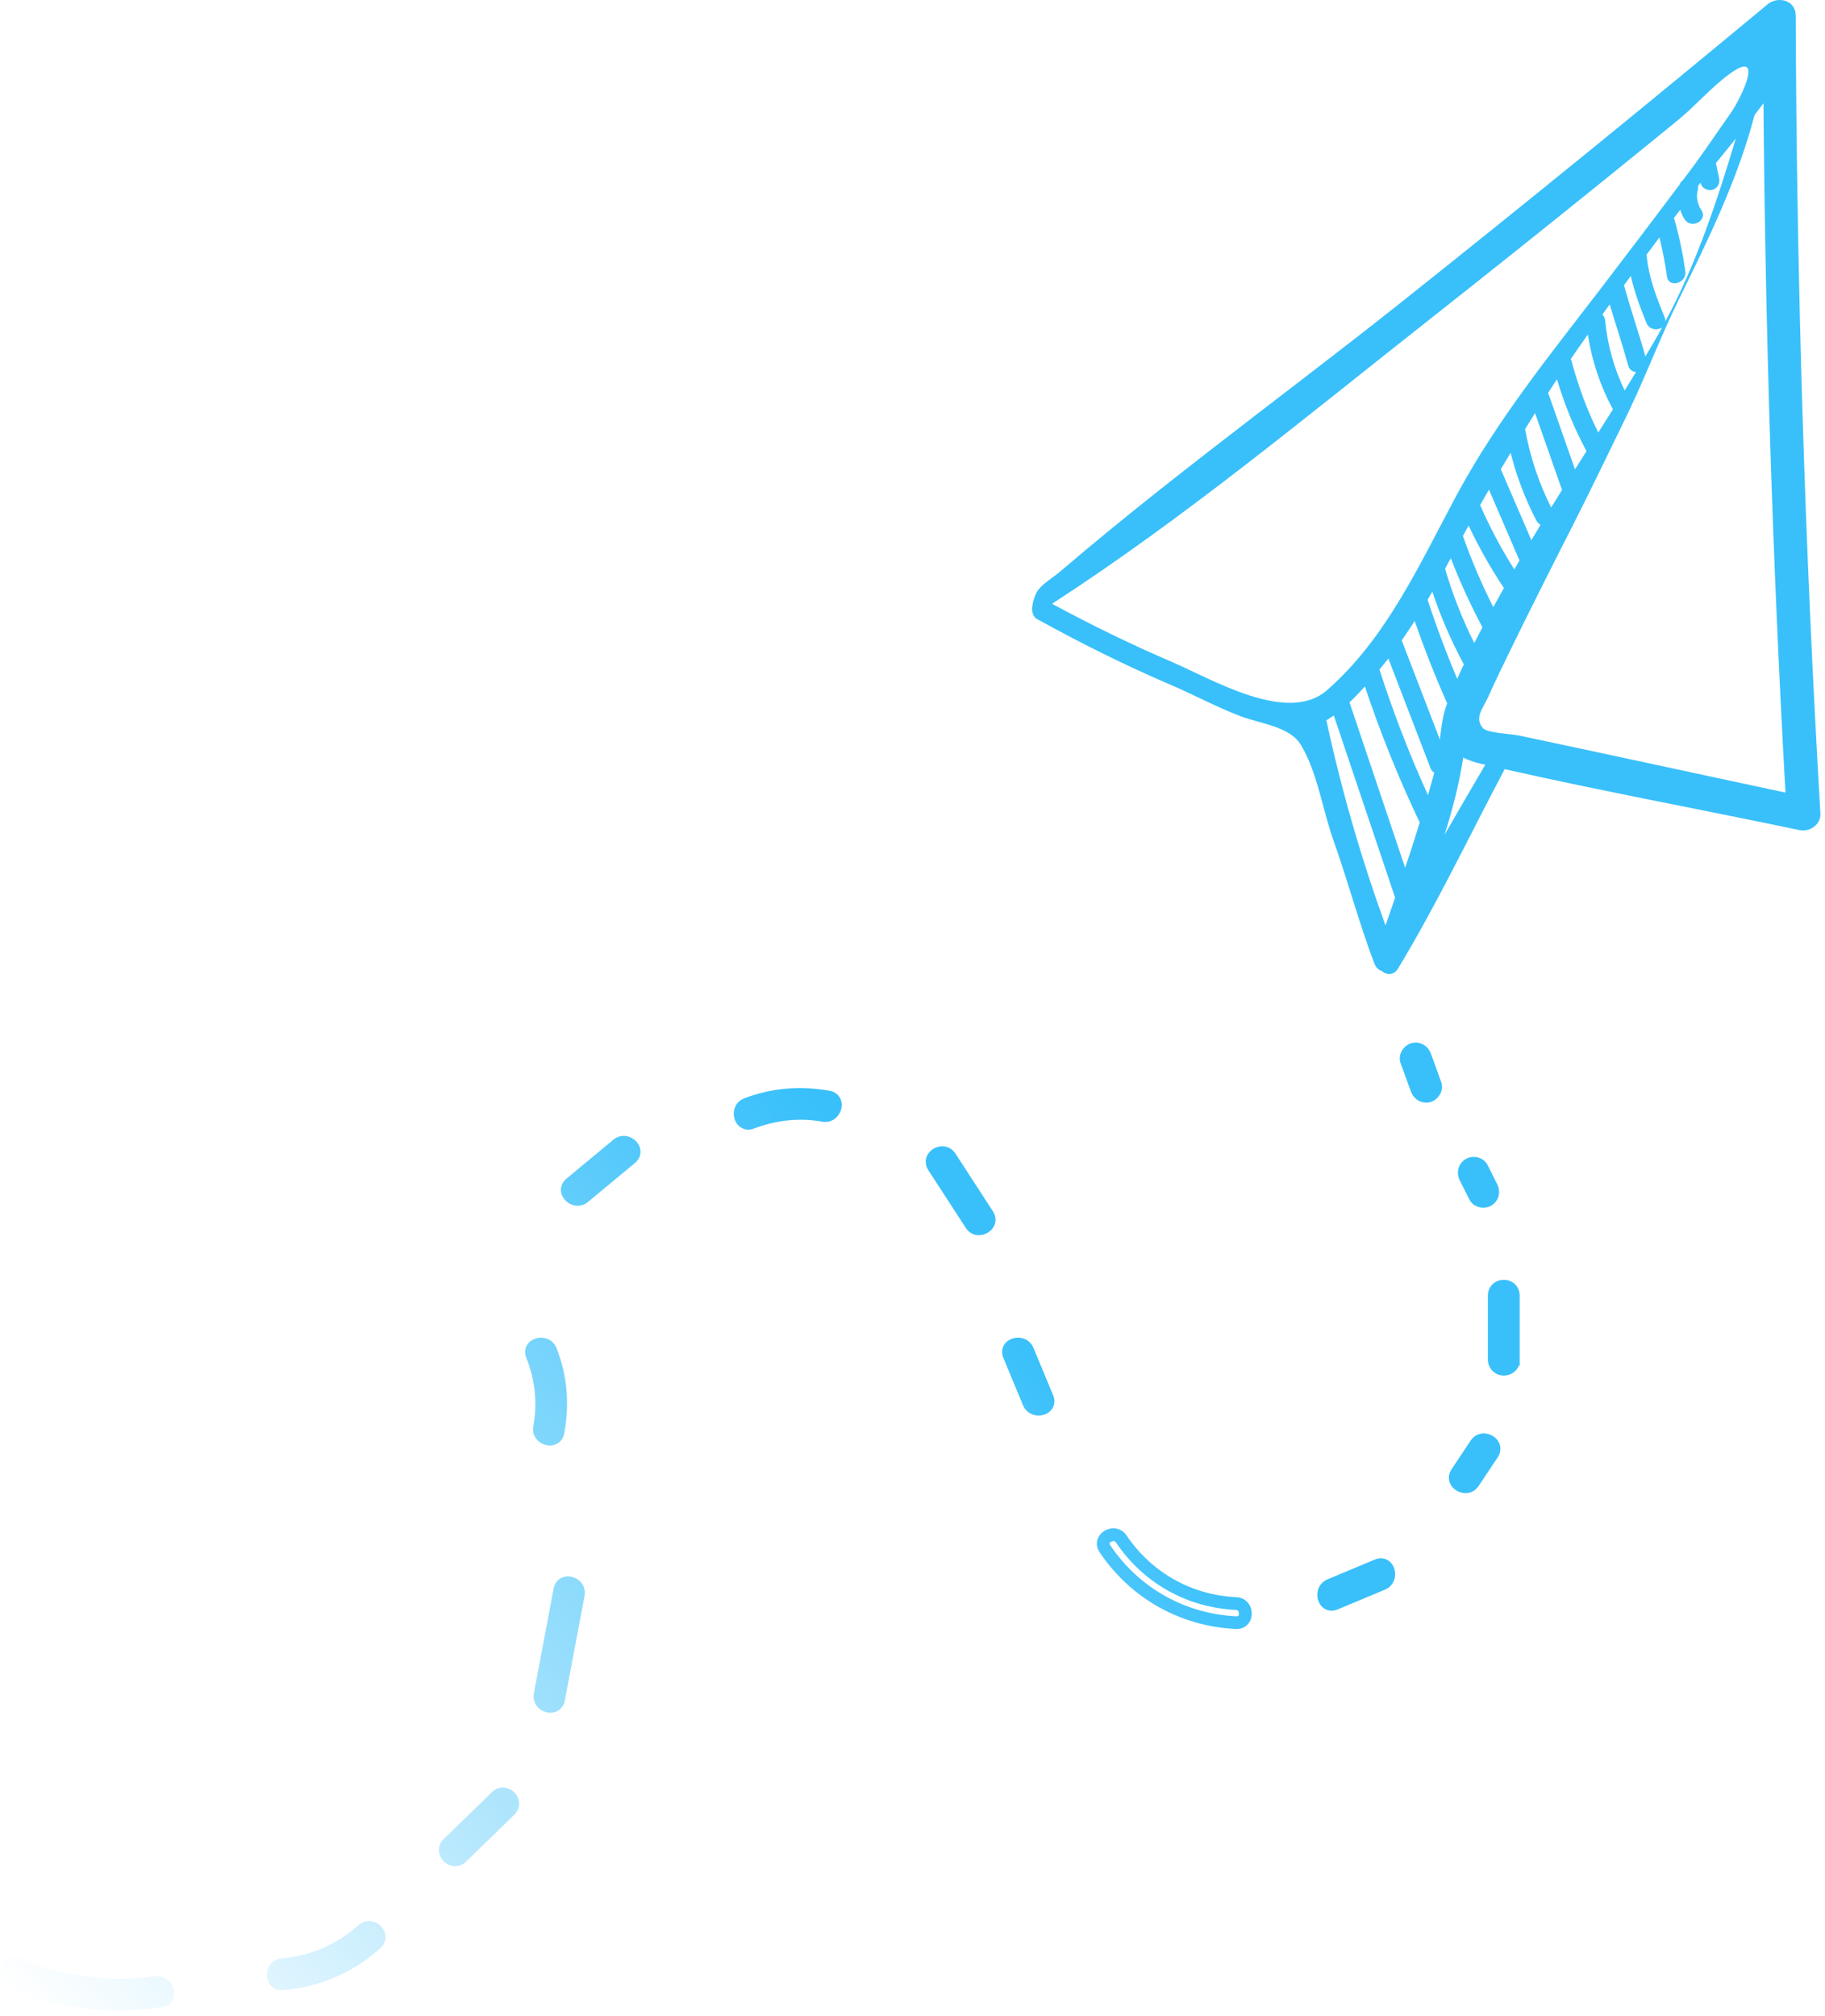 <svg width="287" height="317" viewBox="0 0 287 317" fill="none" xmlns="http://www.w3.org/2000/svg">
<path fill-rule="evenodd" clip-rule="evenodd" d="M221.877 171.608C222.267 172.687 223.237 173.366 224.277 173.366C224.497 173.366 224.707 173.338 224.927 173.279C225.577 173.097 226.167 172.609 226.497 171.972C226.807 171.375 226.857 170.72 226.647 170.128L225.027 165.67C224.557 164.37 223.247 163.652 221.977 164C221.317 164.18 220.737 164.669 220.407 165.306C220.097 165.903 220.037 166.557 220.257 167.151L221.877 171.608ZM117.675 177.608C116.755 177.608 115.945 177.05 115.575 176.091C115.105 174.867 115.535 173.256 117.055 172.678C121.295 171.062 125.805 170.663 130.465 171.492C131.775 171.727 132.565 172.862 132.325 174.191C132.095 175.477 130.905 176.637 129.315 176.354C125.735 175.718 122.125 176.084 118.555 177.44C118.265 177.553 117.965 177.608 117.675 177.608ZM90.847 189.576C90.547 189.576 90.247 189.522 89.947 189.411C89.057 189.081 88.387 188.304 88.237 187.431C88.107 186.638 88.407 185.866 89.077 185.315L96.467 179.184C97.707 178.15 99.317 178.57 100.157 179.576C101.017 180.614 100.897 181.989 99.857 182.844L92.467 188.975C91.997 189.372 91.427 189.576 90.847 189.576ZM86.477 227.27C86.317 227.27 86.157 227.255 85.987 227.223C84.707 226.982 83.567 225.787 83.867 224.203C84.537 220.637 84.167 217.03 82.767 213.485C82.447 212.687 82.547 211.872 83.037 211.249C83.587 210.561 84.537 210.207 85.487 210.345C86.427 210.483 87.167 211.069 87.517 211.95C89.197 216.192 89.597 220.708 88.727 225.371V225.372C88.507 226.529 87.597 227.27 86.477 227.27ZM86.556 269.286C85.936 269.286 85.287 269.054 84.787 268.623C84.087 268.018 83.776 267.142 83.957 266.22L87.067 249.742C87.227 248.888 87.757 248.245 88.526 247.977C89.367 247.681 90.376 247.892 91.087 248.508C91.796 249.113 92.097 249.989 91.927 250.911L88.817 267.389V267.388C88.656 268.242 88.117 268.885 87.356 269.154C87.097 269.243 86.837 269.286 86.556 269.286ZM71.577 293.416C70.927 293.416 70.267 293.148 69.757 292.616C68.767 291.604 68.777 290.114 69.767 289.149L77.377 281.756C78.387 280.773 79.897 280.811 80.907 281.843C81.887 282.854 81.877 284.345 80.887 285.311L73.287 292.703C72.797 293.179 72.187 293.416 71.577 293.416ZM44.276 312.895C43.506 312.895 42.836 312.558 42.416 311.95C41.906 311.219 41.836 310.192 42.246 309.335C42.636 308.495 43.396 307.97 44.336 307.892C48.826 307.52 52.976 305.72 56.356 302.689C57.046 302.07 57.936 301.876 58.796 302.157C59.696 302.449 60.386 303.209 60.576 304.094C60.746 304.906 60.466 305.709 59.816 306.298C55.486 310.185 50.336 312.401 44.506 312.885C44.426 312.892 44.346 312.895 44.276 312.895ZM18.755 316.069C12.835 316.069 7.095 314.95 1.625 312.723C0.095 312.103 -0.295 310.462 0.205 309.233C0.705 308.009 1.955 307.481 3.175 307.977C10.085 310.79 17.215 311.717 24.355 310.73C25.995 310.505 27.165 311.737 27.355 313.059C27.535 314.355 26.725 315.425 25.425 315.604C23.185 315.914 20.955 316.069 18.755 316.069ZM153.936 194.199C153.176 194.199 152.396 193.861 151.876 193.049L145.986 183.975C145.506 183.233 145.446 182.381 145.826 181.637C146.246 180.829 147.116 180.276 148.056 180.228C148.966 180.186 149.756 180.599 150.256 181.373L156.146 190.447C156.896 191.606 156.586 192.998 155.416 193.758C154.986 194.037 154.466 194.199 153.936 194.199ZM163.324 222.559C163.204 222.559 163.084 222.551 162.964 222.535C162.024 222.412 161.244 221.82 160.884 220.95L157.784 213.49C157.284 212.278 157.794 211.032 159.014 210.529C160.244 210.018 161.894 210.4 162.524 211.926L165.624 219.385C165.954 220.172 165.864 220.98 165.384 221.602C164.924 222.204 164.144 222.559 163.324 222.559ZM175.055 242.291C175.065 242.29 175.075 242.289 175.095 242.289C175.265 242.289 175.395 242.366 175.505 242.527C179.795 248.895 186.665 252.756 194.355 253.118C194.845 253.141 194.845 253.627 194.845 253.724C194.825 254.14 194.565 254.128 194.445 254.12C186.355 253.738 179.105 249.657 174.575 242.924C174.446 242.738 174.485 242.655 174.505 242.612L174.505 242.611C174.585 242.467 174.805 242.308 175.055 242.291ZM194.355 256.118C194.395 256.12 194.435 256.121 194.485 256.121C195.795 256.121 196.775 255.171 196.845 253.818C196.895 252.568 196.085 251.197 194.445 251.12C187.395 250.788 181.095 247.248 177.165 241.41C176.645 240.638 175.825 240.225 174.915 240.296C173.965 240.361 173.105 240.925 172.715 241.733C172.355 242.472 172.425 243.314 172.915 244.041C177.805 251.304 185.625 255.706 194.355 256.118ZM207.374 251.828C207.754 252.725 208.534 253.238 209.404 253.238C209.714 253.238 210.024 253.175 210.344 253.045L217.794 249.933C219.314 249.295 219.694 247.641 219.184 246.41C218.674 245.2 217.434 244.69 216.224 245.194L208.774 248.306C207.244 248.944 206.864 250.597 207.374 251.828ZM228.954 234.291C229.394 234.584 229.924 234.755 230.474 234.755C231.224 234.755 231.994 234.423 232.534 233.624L235.534 229.124C236.284 227.985 236.004 226.6 234.854 225.832C233.804 225.132 232.194 225.127 231.274 226.5L228.274 231C227.514 232.138 227.804 233.523 228.954 234.291ZM234.794 215.616C235.244 216.021 235.854 216.272 236.484 216.272C237.454 216.272 238.474 215.716 238.844 214.716H238.984V203.716C238.984 202.092 237.704 201.216 236.484 201.216C235.274 201.216 233.984 202.092 233.984 203.716V213.716C233.984 214.463 234.274 215.155 234.794 215.616ZM232.516 189.767C232.766 189.841 233.016 189.877 233.266 189.877C233.716 189.877 234.146 189.764 234.526 189.544C235.676 188.869 236.076 187.423 235.446 186.179L233.946 183.182C233.656 182.615 233.146 182.198 232.506 182.007C231.816 181.805 231.086 181.884 230.496 182.23C229.336 182.905 228.946 184.351 229.566 185.594L231.076 188.591C231.356 189.158 231.866 189.576 232.516 189.767Z" fill="url(#paint0_linear)"/>
<path fill-rule="evenodd" clip-rule="evenodd" d="M238.855 115.636C237.625 115.375 233.845 115.26 233.175 114.453C231.825 112.815 233.235 111.341 233.995 109.652C235.265 106.822 236.625 104.034 237.995 101.249C240.985 95.15 244.035 89.078 247.125 83.027C250.085 77.219 252.895 71.34 255.755 65.483C255.925 65.144 256.075 64.802 256.235 64.463C256.315 64.344 256.385 64.216 256.425 64.078C259.095 58.41 261.315 52.569 264.085 46.934C268.635 37.685 273.305 28.126 275.925 18.079C276.395 17.467 276.865 16.85 277.325 16.231C277.615 52.38 278.765 88.516 280.785 124.612C266.805 121.639 252.835 118.592 238.855 115.636ZM227.175 131.236C228.445 127.204 229.495 123.142 230.105 119.116C230.875 119.504 231.775 119.82 232.805 120.06C233.055 120.12 233.315 120.176 233.575 120.235C231.445 123.89 229.285 127.551 227.175 131.236ZM217.885 145.503C214.065 134.971 210.945 124.199 208.585 113.241C208.975 113.01 209.375 112.755 209.755 112.483C212.965 122.033 216.185 131.583 219.395 141.133C218.895 142.591 218.405 144.05 217.885 145.503ZM261.905 50.51C261.905 50.342 261.885 50.163 261.805 49.97C260.575 46.899 259.285 43.705 258.985 40.383C258.975 40.266 258.955 40.157 258.925 40.055C259.605 39.144 260.285 38.237 260.965 37.327C261.465 39.348 261.855 41.389 262.145 43.457C262.405 45.361 265.295 44.55 265.035 42.659C264.655 39.925 264.095 37.237 263.345 34.581C263.315 34.478 263.275 34.386 263.235 34.299C263.565 33.858 263.895 33.416 264.225 32.976C264.405 33.541 264.645 34.074 264.955 34.525C266.045 36.104 268.645 34.606 267.545 33.011C266.975 32.182 266.695 30.899 266.975 29.948C267.045 29.696 267.055 29.466 267.015 29.258C267.155 29.075 267.295 28.893 267.435 28.711C267.435 28.741 267.445 28.77 267.455 28.8C267.615 29.593 268.555 30.053 269.295 29.848C270.115 29.622 270.515 28.798 270.345 28.003C270.185 27.264 270.035 26.525 269.875 25.785C269.865 25.74 269.845 25.7 269.835 25.657C270.865 24.373 271.915 23.09 272.965 21.8C270.015 31.654 266.785 41.441 261.905 50.51ZM258.755 56.027C257.715 52.322 256.445 48.69 255.435 44.977C255.425 44.928 255.405 44.889 255.385 44.844C255.745 44.356 256.105 43.868 256.465 43.38C257.025 45.91 257.945 48.35 258.915 50.767C259.355 51.869 260.635 51.986 261.375 51.485C261.145 51.907 260.925 52.336 260.685 52.755C260.055 53.852 259.405 54.939 258.755 56.027ZM255.495 61.396C253.825 57.925 252.795 54.255 252.425 50.388C252.385 49.986 252.215 49.674 251.985 49.44C252.375 48.915 252.765 48.393 253.145 47.868C254.095 51.067 255.165 54.227 256.045 57.448C256.225 58.129 256.735 58.452 257.275 58.5C256.685 59.468 256.095 60.433 255.495 61.396ZM251.345 68.008C249.525 64.371 248.175 60.608 247.105 56.651C247.085 56.572 247.055 56.506 247.025 56.437C247.905 55.154 248.795 53.876 249.705 52.603C250.345 56.731 251.645 60.65 253.645 64.362C252.885 65.578 252.115 66.794 251.345 68.008ZM247.685 73.796C246.305 69.883 244.935 65.97 243.565 62.057C243.525 61.96 243.485 61.875 243.435 61.793C243.905 61.075 244.365 60.355 244.845 59.64C246.035 63.556 247.525 67.303 249.495 70.928C248.895 71.883 248.285 72.84 247.685 73.796ZM243.935 79.79C241.965 75.87 240.615 71.777 239.835 67.467C240.355 66.626 240.875 65.786 241.405 64.95C242.785 68.892 244.175 72.834 245.555 76.776C245.585 76.859 245.625 76.93 245.665 77.002C245.085 77.928 244.505 78.86 243.935 79.79ZM240.825 84.922C239.215 81.206 237.615 77.49 236.015 73.774C236.525 72.908 237.045 72.052 237.565 71.191C238.485 74.887 239.845 78.436 241.615 81.849C241.785 82.178 242.015 82.386 242.275 82.498C241.785 83.304 241.305 84.112 240.825 84.922ZM234.835 95.461C233.005 91.836 231.415 88.105 230.055 84.26C230.355 83.717 230.655 83.177 230.955 82.635C232.565 86.046 234.415 89.315 236.505 92.451C235.945 93.449 235.395 94.452 234.835 95.461ZM231.845 101.099C229.965 97.351 228.435 93.468 227.255 89.416C227.355 89.23 227.455 89.044 227.555 88.857C227.755 88.488 227.955 88.125 228.155 87.757C229.585 91.48 231.255 95.1 233.125 98.627C232.695 99.447 232.265 100.271 231.845 101.099ZM229.165 106.735C227.435 102.655 225.885 98.511 224.505 94.297C224.755 93.875 225.005 93.455 225.245 93.031C226.575 96.977 228.225 100.784 230.205 104.453C229.845 105.21 229.505 105.971 229.165 106.735ZM222.475 97.63C223.995 102.021 225.695 106.338 227.585 110.59C227.575 110.624 227.555 110.657 227.545 110.692C226.875 112.483 226.645 114.379 226.435 116.281C224.435 111.081 222.435 105.881 220.435 100.681C221.135 99.678 221.825 98.663 222.475 97.63ZM234.155 76.986C235.755 80.696 237.355 84.407 238.955 88.118C238.685 88.589 238.415 89.061 238.145 89.534C236.095 86.306 234.305 82.931 232.765 79.417C233.225 78.603 233.685 77.795 234.155 76.986ZM216.935 105.264C217.405 104.696 217.875 104.122 218.335 103.539C220.545 109.276 222.745 115.013 224.955 120.75C225.085 121.091 225.295 121.336 225.555 121.501C225.235 122.673 224.905 123.844 224.565 125.016C221.635 118.582 219.095 112.003 216.935 105.264ZM222.365 132.211C221.915 133.624 221.445 135.028 220.975 136.435C218.065 127.766 215.145 119.098 212.225 110.429C213.085 109.618 213.895 108.765 214.645 107.925C217.075 115.232 219.955 122.355 223.265 129.313C222.965 130.282 222.665 131.249 222.365 132.211ZM184.165 104.015C177.785 101.281 171.555 98.223 165.445 94.932C186.075 81.567 205.225 65.659 224.515 50.46C233.365 43.483 242.175 36.454 250.955 29.375C255.255 25.9 259.555 22.414 263.845 18.914C266.645 16.632 268.985 13.843 271.905 11.687C277.675 7.431 273.805 15.483 272.125 17.844C269.985 20.877 267.925 23.971 265.695 26.946C265.345 27.413 264.995 27.877 264.645 28.343C264.425 28.495 264.245 28.723 264.125 29.033C261.555 32.462 258.965 35.882 256.375 39.293C256.275 39.379 256.205 39.485 256.135 39.603C254.815 41.337 253.505 43.074 252.175 44.804C243.915 55.579 235.455 65.954 229.005 77.967C223.265 88.657 218.005 100.394 208.675 108.521C202.445 113.951 190.615 106.778 184.165 104.015ZM282.395 2.437C282.385 -3.29018e-05 279.575 -0.661 277.955 0.689C259.045 16.399 239.975 31.925 220.725 47.234C210.495 55.369 200.045 63.228 189.725 71.247C184.565 75.258 179.435 79.306 174.385 83.449C171.785 85.58 169.195 87.736 166.645 89.923C165.625 90.796 163.825 91.838 163.125 92.968C162.475 94.008 161.735 96.579 163.065 97.315C169.945 101.122 176.975 104.62 184.205 107.718C187.835 109.275 191.325 111.172 195.015 112.577C198.195 113.787 202.835 114.214 204.575 117.112C207.225 121.548 207.955 127.254 209.685 132.082C211.975 138.495 213.695 145.086 216.125 151.468C216.375 152.12 216.825 152.513 217.325 152.684C218.015 153.31 219.185 153.384 219.835 152.312C225.965 142.184 231.085 131.395 236.625 120.929C252.005 124.406 267.555 127.268 282.985 130.513C284.595 130.851 286.375 129.649 286.275 127.887C283.825 86.113 282.535 44.282 282.395 2.437Z" fill="#39C0FA"/>
<defs>
<linearGradient id="paint0_linear" x1="142" y1="188.5" x2="4.5" y2="316" gradientUnits="userSpaceOnUse">
<stop stop-color="#39C0FA"/>
<stop offset="1" stop-color="#39C0FA" stop-opacity="0"/>
</linearGradient>
</defs>
</svg>
